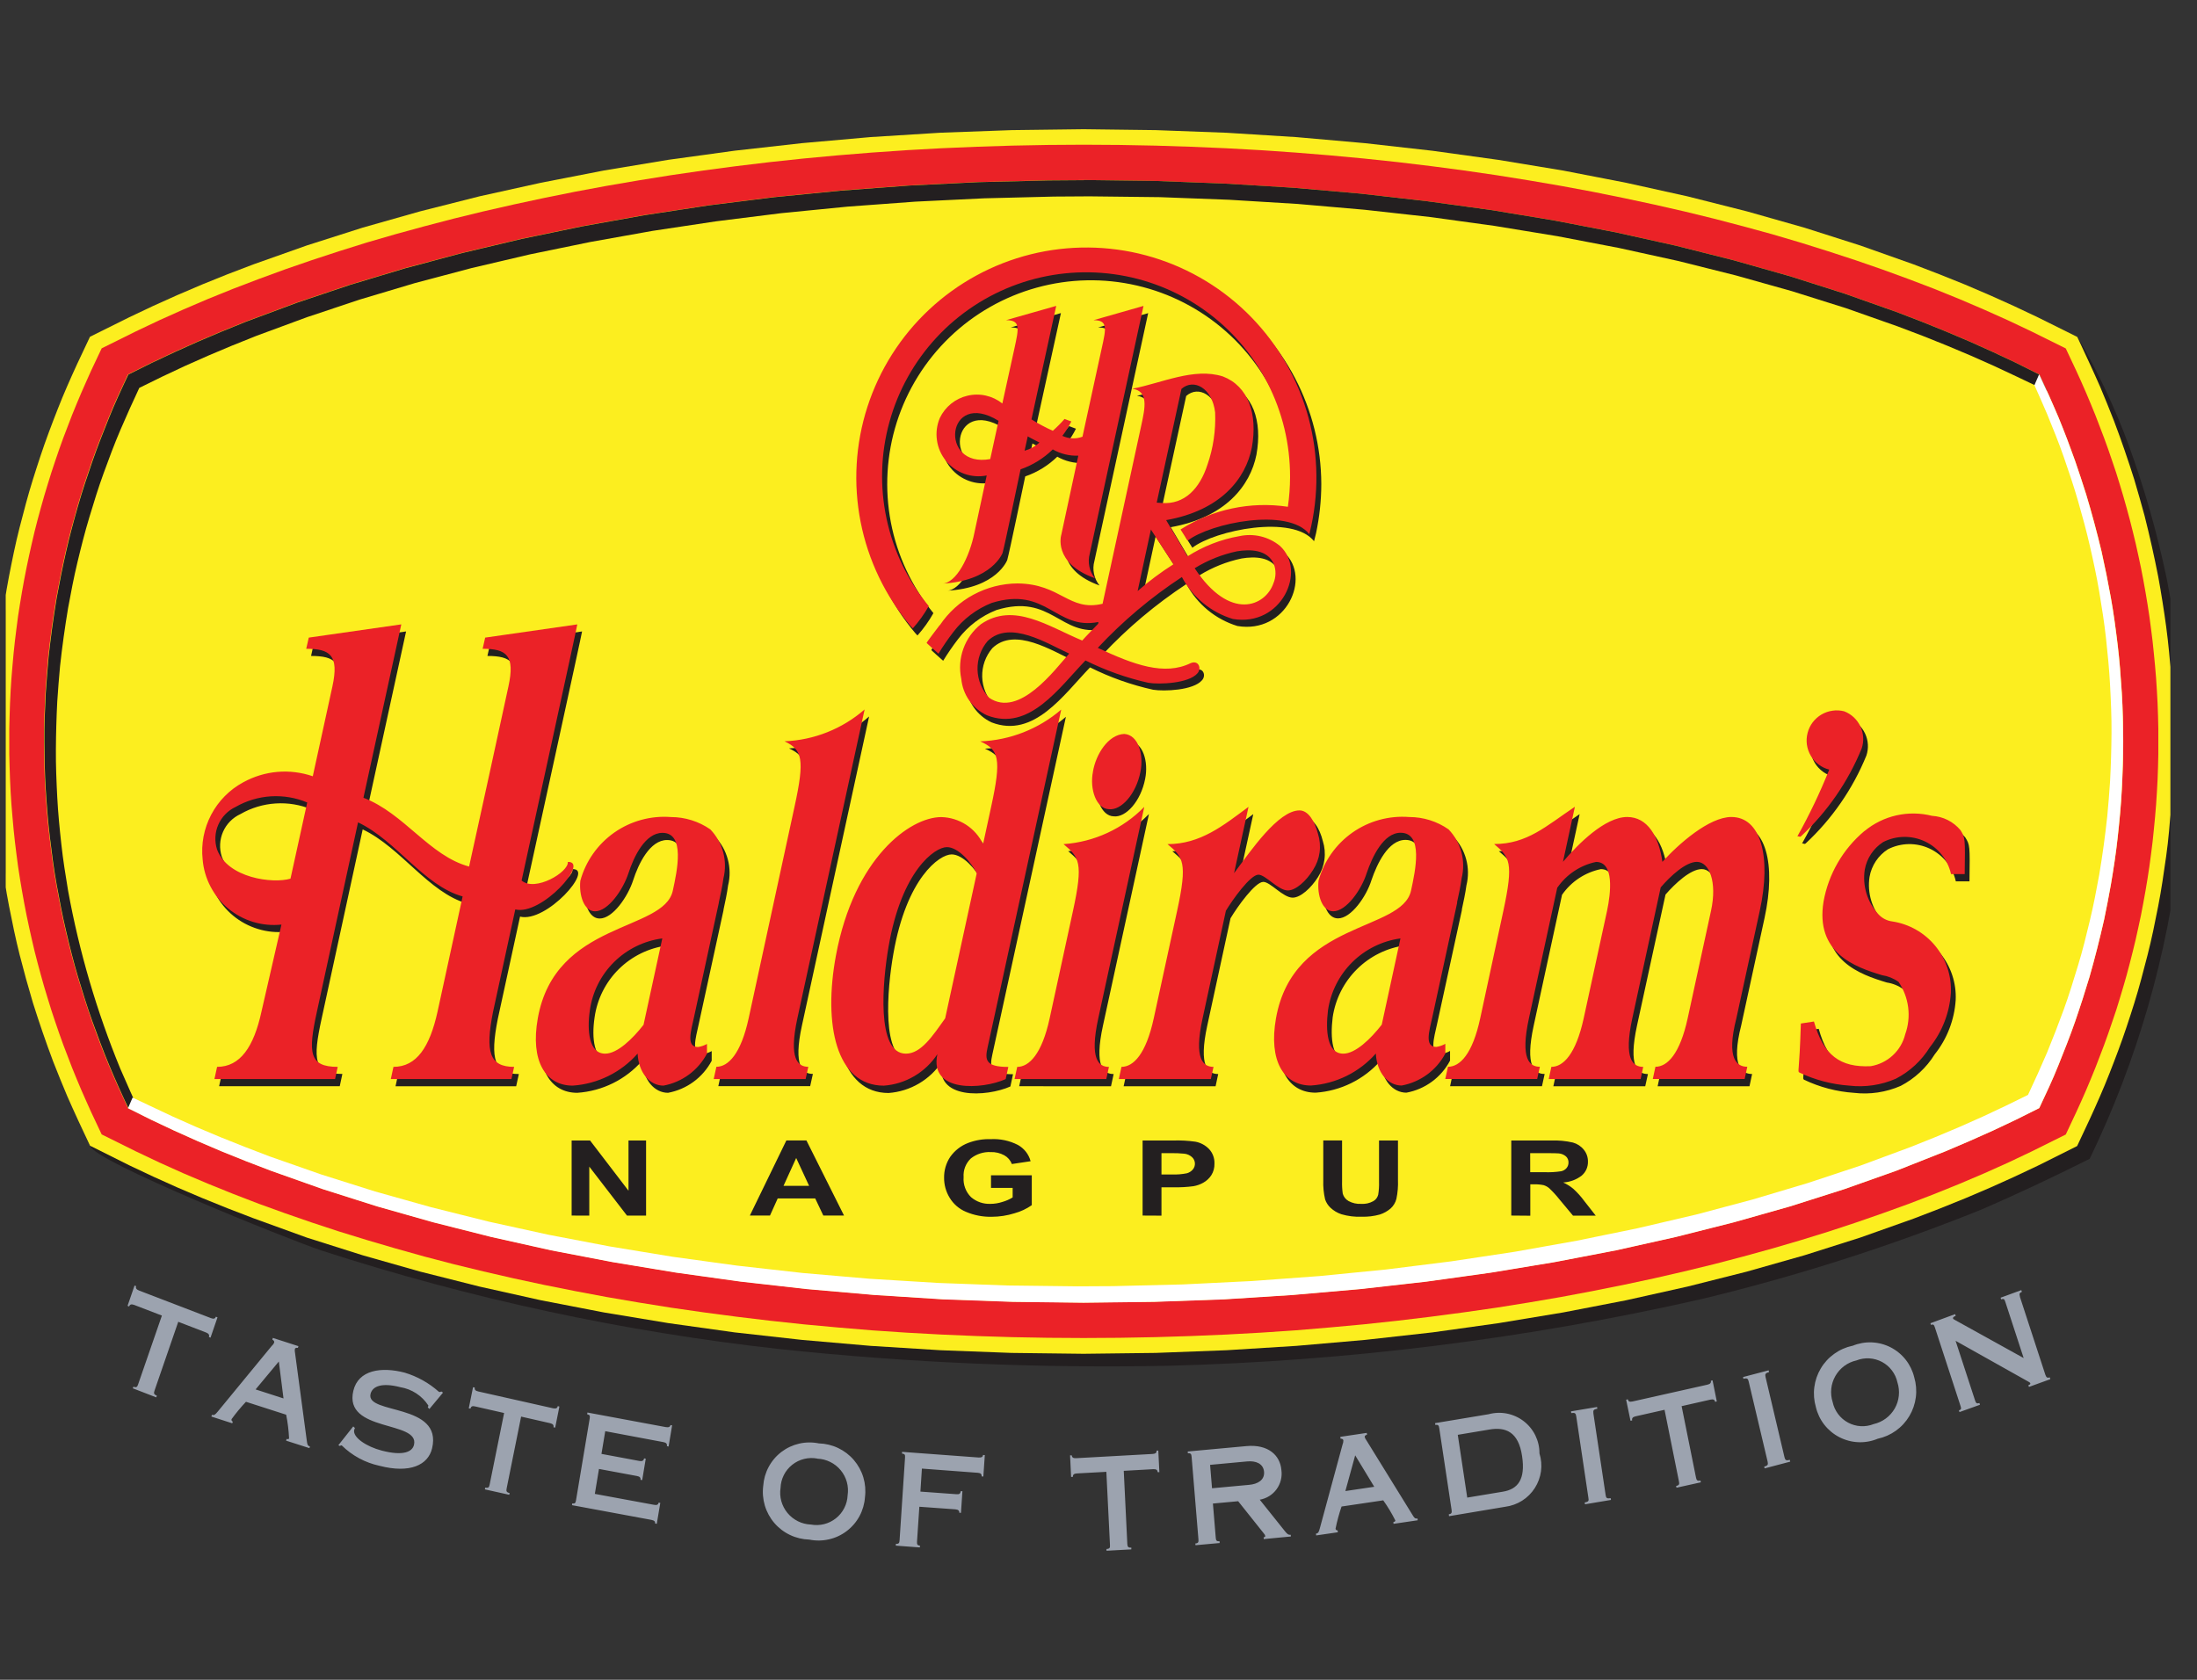 <svg xmlns="http://www.w3.org/2000/svg" width="68" height="52" viewBox="0 0 68 52" fill="none"><rect x="0" y="0" width="68" height="52" fill="#333333" stroke="none"/><g clip-path="url(#clip0_57397_1073)"><path fill-rule="evenodd" clip-rule="evenodd" d="M62.521 40.139C62.492 40.056 62.508 40.016 62.58 39.991L62.562 39.937L61.921 40.172L61.939 40.224C62.025 40.192 62.04 40.22 62.068 40.303L62.635 42.04L60.509 40.862C60.475 40.843 60.453 40.831 60.45 40.819C60.439 40.784 60.461 40.761 60.532 40.733L60.513 40.681L59.75 40.962L59.765 41.014C59.844 40.983 59.861 41.014 59.888 41.094L60.679 43.517C60.706 43.6 60.71 43.632 60.631 43.661L60.648 43.713L61.282 43.486L61.266 43.432C61.187 43.46 61.158 43.438 61.131 43.353L60.528 41.506L62.739 42.747C62.804 42.784 62.83 42.792 62.842 42.826C62.849 42.848 62.817 42.868 62.78 42.88L62.798 42.934L63.46 42.694L63.443 42.638C63.372 42.664 63.337 42.645 63.308 42.562L62.517 40.139L62.521 40.139ZM57.458 42.114C57.585 42.063 57.722 42.042 57.859 42.05C57.996 42.058 58.129 42.096 58.25 42.16C58.371 42.225 58.476 42.315 58.558 42.424C58.641 42.534 58.699 42.66 58.728 42.794C58.771 42.927 58.785 43.067 58.771 43.206C58.757 43.345 58.714 43.48 58.645 43.601C58.575 43.722 58.482 43.828 58.369 43.911C58.257 43.994 58.129 44.053 57.993 44.084C57.865 44.134 57.728 44.157 57.591 44.149C57.454 44.141 57.32 44.103 57.199 44.038C57.078 43.973 56.973 43.883 56.891 43.773C56.809 43.663 56.751 43.536 56.723 43.402C56.68 43.269 56.666 43.129 56.68 42.99C56.694 42.852 56.738 42.717 56.807 42.596C56.876 42.475 56.969 42.37 57.081 42.286C57.193 42.203 57.322 42.144 57.458 42.114ZM57.335 41.66C57.132 41.703 56.94 41.788 56.772 41.909C56.603 42.03 56.461 42.184 56.355 42.363C56.249 42.541 56.181 42.739 56.155 42.945C56.129 43.151 56.146 43.36 56.204 43.559C56.251 43.758 56.34 43.945 56.467 44.106C56.593 44.267 56.752 44.398 56.934 44.491C57.116 44.584 57.316 44.637 57.52 44.645C57.725 44.653 57.928 44.617 58.117 44.538C58.32 44.495 58.512 44.41 58.681 44.289C58.85 44.168 58.992 44.013 59.098 43.834C59.204 43.656 59.272 43.457 59.298 43.251C59.324 43.045 59.307 42.836 59.248 42.636C59.2 42.438 59.11 42.252 58.984 42.092C58.858 41.932 58.699 41.801 58.517 41.708C58.335 41.615 58.135 41.563 57.931 41.555C57.728 41.547 57.524 41.584 57.336 41.662L57.335 41.66ZM54.646 42.628C54.626 42.542 54.637 42.505 54.754 42.476L54.742 42.42L53.95 42.628L53.961 42.683C54.079 42.651 54.102 42.679 54.123 42.763L54.711 45.249C54.729 45.334 54.721 45.37 54.605 45.4L54.617 45.456L55.409 45.247L55.397 45.192C55.279 45.224 55.254 45.198 55.233 45.114L54.646 42.628ZM52.044 43.53L52.94 43.327C53.028 43.307 53.075 43.33 53.084 43.395L53.137 43.384L53.006 42.731L52.953 42.742C52.966 42.806 52.934 42.845 52.844 42.865L50.53 43.384C50.441 43.404 50.395 43.384 50.384 43.317L50.331 43.33L50.466 43.981L50.518 43.971C50.503 43.903 50.535 43.864 50.624 43.844L51.52 43.642L51.965 45.856C51.983 45.944 51.976 45.979 51.878 46L51.89 46.054L52.643 45.887L52.632 45.832C52.535 45.853 52.51 45.825 52.493 45.739L52.047 43.523L52.044 43.53ZM49.318 43.751C49.306 43.663 49.318 43.629 49.439 43.61L49.431 43.555L48.624 43.69L48.633 43.744C48.752 43.724 48.771 43.753 48.786 43.839L49.164 46.373C49.181 46.458 49.167 46.491 49.049 46.511L49.057 46.567L49.862 46.432L49.853 46.378C49.733 46.398 49.709 46.37 49.697 46.283L49.317 43.752L49.318 43.751ZM45.123 44.416L46.098 44.253C46.594 44.169 46.999 44.313 47.111 45.079C47.219 45.8 46.979 46.101 46.514 46.177L45.413 46.36L45.12 44.416H45.123ZM44.929 46.743C44.94 46.831 44.929 46.862 44.842 46.878L44.85 46.935L46.588 46.644C46.774 46.62 46.952 46.556 47.111 46.456C47.269 46.356 47.403 46.222 47.504 46.065C47.605 45.907 47.671 45.729 47.696 45.544C47.721 45.358 47.704 45.17 47.648 44.991C47.65 44.799 47.606 44.609 47.522 44.436C47.437 44.263 47.314 44.112 47.162 43.995C47.009 43.877 46.832 43.797 46.643 43.759C46.455 43.722 46.26 43.729 46.074 43.779L44.417 44.055L44.426 44.111C44.516 44.096 44.534 44.126 44.547 44.211L44.929 46.743ZM41.408 47.431L41.4 47.373C41.392 47.374 41.384 47.374 41.377 47.372C41.37 47.37 41.363 47.367 41.357 47.362C41.351 47.357 41.346 47.351 41.343 47.344C41.339 47.337 41.337 47.33 41.337 47.322C41.384 47.09 41.446 46.861 41.523 46.636L42.813 46.445C42.954 46.642 43.079 46.851 43.188 47.068C43.188 47.087 43.175 47.11 43.126 47.118L43.132 47.172L43.88 47.062L43.873 47.006C43.794 47.018 43.776 46.992 43.707 46.877L42.288 44.58C42.264 44.551 42.248 44.517 42.239 44.481C42.236 44.454 42.254 44.429 42.311 44.413L42.303 44.357L41.485 44.479L41.491 44.536C41.542 44.536 41.575 44.55 41.579 44.593C41.579 44.636 41.571 44.678 41.554 44.717L40.852 47.305C40.817 47.44 40.797 47.462 40.731 47.477L40.737 47.531L41.408 47.433L41.408 47.431ZM41.641 46.157L41.945 45.052L42.535 46.025L41.641 46.157ZM37.457 45.346L38.602 45.24C38.872 45.215 39.102 45.308 39.124 45.56C39.146 45.812 38.934 45.941 38.663 45.965L37.514 46.071L37.454 45.346H37.457ZM37.544 46.544L38.323 46.472L39.102 47.45C39.145 47.501 39.157 47.518 39.16 47.551C39.16 47.567 39.156 47.585 39.111 47.588L39.115 47.644L39.954 47.564L39.95 47.512C39.87 47.518 39.835 47.479 39.776 47.407L38.991 46.425C39.2 46.389 39.386 46.273 39.511 46.102C39.636 45.931 39.69 45.718 39.661 45.508C39.622 45.042 39.244 44.707 38.586 44.765L36.761 44.933L36.766 44.987C36.857 44.979 36.874 45.012 36.882 45.098L37.093 47.65C37.1 47.739 37.088 47.773 36.996 47.781L37.003 47.834L37.75 47.766L37.746 47.71C37.655 47.72 37.636 47.689 37.629 47.6L37.541 46.54L37.544 46.544ZM34.785 45.531L35.697 45.48C35.787 45.476 35.826 45.505 35.833 45.573H35.884L35.851 44.906H35.799C35.799 44.973 35.766 45.003 35.673 45.009L33.308 45.14C33.218 45.146 33.177 45.116 33.173 45.052H33.12L33.152 45.719H33.205C33.205 45.652 33.239 45.616 33.33 45.612L34.243 45.562L34.355 47.823C34.362 47.912 34.347 47.945 34.248 47.951V48.005L35.016 47.963V47.909C34.916 47.914 34.898 47.881 34.892 47.796L34.782 45.533L34.785 45.531ZM27.915 44.996C28.006 45.003 28.018 45.036 28.012 45.123L27.843 47.679C27.837 47.766 27.82 47.797 27.73 47.791L27.726 47.847L28.469 47.903L28.475 47.846C28.391 47.841 28.379 47.807 28.383 47.72L28.455 46.643L29.568 46.723C29.659 46.731 29.695 46.764 29.691 46.828L29.743 46.833L29.788 46.162H29.736C29.728 46.235 29.691 46.265 29.601 46.255L28.488 46.174L28.534 45.462L30.263 45.592C30.352 45.598 30.388 45.632 30.383 45.703L30.436 45.708L30.481 45.044L30.427 45.04C30.422 45.096 30.382 45.125 30.292 45.119L27.92 44.944V45L27.915 44.996ZM25.298 45.155C25.437 45.16 25.573 45.195 25.698 45.257C25.822 45.318 25.932 45.405 26.02 45.512C26.109 45.619 26.174 45.744 26.211 45.878C26.248 46.011 26.256 46.151 26.235 46.289C26.229 46.427 26.194 46.562 26.131 46.684C26.069 46.807 25.98 46.916 25.872 47.001C25.764 47.087 25.639 47.149 25.505 47.182C25.371 47.215 25.232 47.219 25.096 47.194C24.957 47.189 24.821 47.154 24.697 47.092C24.573 47.03 24.462 46.943 24.374 46.836C24.285 46.729 24.221 46.604 24.183 46.471C24.146 46.337 24.138 46.197 24.159 46.059C24.164 45.921 24.199 45.785 24.261 45.662C24.323 45.538 24.412 45.43 24.52 45.344C24.628 45.258 24.753 45.196 24.888 45.163C25.022 45.13 25.162 45.126 25.298 45.152L25.298 45.155ZM25.345 44.682C25.144 44.641 24.936 44.643 24.736 44.689C24.536 44.735 24.348 44.823 24.185 44.947C24.022 45.072 23.887 45.23 23.791 45.411C23.694 45.592 23.637 45.791 23.623 45.996C23.597 46.201 23.614 46.409 23.673 46.607C23.732 46.805 23.832 46.988 23.966 47.145C24.101 47.302 24.267 47.429 24.453 47.517C24.64 47.606 24.843 47.654 25.05 47.66C25.251 47.701 25.458 47.698 25.658 47.652C25.858 47.607 26.046 47.519 26.209 47.394C26.372 47.27 26.507 47.112 26.604 46.931C26.701 46.75 26.758 46.551 26.772 46.346C26.798 46.141 26.781 45.933 26.722 45.735C26.663 45.537 26.562 45.354 26.428 45.197C26.294 45.04 26.128 44.914 25.941 44.825C25.755 44.736 25.551 44.688 25.345 44.682ZM17.704 46.594L20.164 47.05C20.253 47.067 20.286 47.106 20.276 47.161L20.328 47.172L20.437 46.524L20.385 46.515C20.374 46.578 20.331 46.602 20.241 46.583L18.411 46.245L18.539 45.473L19.712 45.691C19.803 45.707 19.834 45.744 19.824 45.81L19.877 45.817L19.987 45.156L19.935 45.146C19.924 45.214 19.881 45.242 19.791 45.226L18.616 45.007L18.733 44.304L20.532 44.642C20.622 44.658 20.652 44.697 20.643 44.768L20.694 44.778L20.803 44.124L20.751 44.114C20.743 44.169 20.699 44.194 20.609 44.178L18.181 43.726L18.174 43.781C18.257 43.797 18.266 43.83 18.251 43.916L17.829 46.44C17.815 46.526 17.796 46.555 17.712 46.539L17.704 46.594ZM16.131 43.853L17.025 44.056C17.113 44.077 17.144 44.114 17.131 44.183L17.184 44.193L17.314 43.541L17.263 43.528C17.25 43.595 17.206 43.612 17.117 43.595L14.801 43.074C14.713 43.055 14.682 43.015 14.695 42.953L14.641 42.943L14.509 43.596L14.562 43.606C14.576 43.538 14.62 43.515 14.707 43.538L15.603 43.741L15.155 45.958C15.138 46.042 15.117 46.071 15.02 46.049L15.007 46.105L15.762 46.273L15.773 46.218C15.676 46.198 15.664 46.161 15.681 46.077L16.128 43.859L16.131 43.853ZM13.712 43.11L13.658 43.074C13.648 43.083 13.636 43.088 13.623 43.09C13.61 43.092 13.597 43.09 13.585 43.086C13.279 42.812 12.916 42.609 12.522 42.491C11.806 42.305 11.09 42.403 10.936 43.055C10.631 44.346 12.994 43.967 12.814 44.726C12.764 44.94 12.487 45.08 11.816 44.905C11.344 44.783 10.91 44.495 10.963 44.264C10.972 44.234 10.982 44.217 10.985 44.205L10.933 44.157L10.473 44.738L10.518 44.761C10.538 44.755 10.554 44.739 10.577 44.744C10.898 45.061 11.304 45.28 11.745 45.375C12.691 45.621 13.253 45.349 13.374 44.834C13.706 43.43 11.319 43.793 11.468 43.153C11.525 42.913 11.815 42.793 12.391 42.942C12.568 42.971 12.736 43.037 12.886 43.135C13.036 43.233 13.163 43.362 13.26 43.512C13.256 43.531 13.25 43.549 13.241 43.567L13.291 43.616L13.713 43.109L13.712 43.11ZM7.189 44.06L6.543 43.851L6.559 43.798C6.626 43.815 6.653 43.803 6.74 43.697L8.411 41.664C8.443 41.637 8.468 41.603 8.485 41.566C8.497 41.522 8.474 41.494 8.43 41.472L8.444 41.416L9.237 41.672L9.22 41.725C9.164 41.715 9.134 41.733 9.127 41.759C9.121 41.795 9.122 41.831 9.13 41.867L9.494 44.585C9.512 44.72 9.517 44.753 9.592 44.776L9.578 44.829L8.855 44.597L8.871 44.544C8.918 44.559 8.942 44.544 8.947 44.527C8.936 44.281 8.906 44.036 8.857 43.794L7.613 43.394C7.453 43.563 7.305 43.742 7.168 43.93C7.165 43.938 7.164 43.946 7.164 43.953C7.165 43.961 7.167 43.969 7.17 43.976C7.174 43.983 7.178 43.99 7.184 43.995C7.19 44 7.197 44.004 7.205 44.007L7.189 44.06ZM7.911 43.011L8.63 42.147L8.775 43.29L7.911 43.011ZM5.516 40.917L6.375 41.248C6.461 41.281 6.488 41.325 6.465 41.389L6.516 41.408L6.732 40.78L6.68 40.76C6.662 40.821 6.613 40.837 6.529 40.804L4.304 39.95C4.218 39.916 4.193 39.874 4.214 39.814L4.164 39.797L3.948 40.423L3.996 40.444C4.02 40.379 4.064 40.364 4.152 40.395L5.011 40.725L4.275 42.854C4.248 42.937 4.222 42.962 4.129 42.926L4.111 42.977L4.836 43.257L4.855 43.205C4.762 43.168 4.753 43.131 4.783 43.047L5.517 40.918L5.516 40.917Z" fill="#9CA3AF"></path><path fill-rule="evenodd" clip-rule="evenodd" d="M64.299 10.426C64.932 11.501 65.467 12.632 65.895 13.804C66.382 15.146 66.773 16.521 67.064 17.918C67.597 20.64 67.733 23.424 67.47 26.185C67.096 29.55 66.152 32.826 64.678 35.873C63.558 36.433 62.444 36.962 61.294 37.457C58.494 38.583 55.616 39.503 52.682 40.21C47.257 41.444 41.722 42.136 36.16 42.279C32.14 42.359 28.118 42.186 24.119 41.761C19.307 41.227 14.562 40.205 9.956 38.713C8.898 38.36 2.901 35.943 2.794 35.477H2.788C2.546 34.966 2.382 34.457 2.153 33.942C2.005 33.589 1.86 33.233 1.722 32.875C1.496 32.274 1.287 31.668 1.093 31.058C0.945 30.561 0.81 30.067 0.683 29.571C0.555 29.075 0.451 28.561 0.353 28.054C0.255 27.546 0.179 27.027 0.109 26.511C0.039 25.994 -0.009 25.468 -0.049 24.944C-0.09 24.42 -0.107 23.887 -0.117 23.357C-0.127 22.826 -0.113 22.294 -0.094 21.761C-0.076 21.228 -0.027 20.712 0.02 20.185C0.066 19.658 0.143 19.147 0.222 18.631C0.302 18.115 0.403 17.607 0.51 17.101C0.616 16.594 0.746 16.095 0.88 15.595C1.015 15.096 1.172 14.612 1.333 14.122C1.495 13.632 1.678 13.156 1.863 12.679C2.048 12.202 2.257 11.733 2.471 11.268L2.863 10.434L4.007 9.903L4.738 9.557L5.492 9.219L6.26 8.892L7.047 8.573L7.85 8.264L9.507 7.679L11.231 7.131L13.012 6.624L14.854 6.158L16.75 5.737L18.699 5.36L20.697 5.029L22.742 4.746L24.828 4.502L26.955 4.315L29.117 4.18L31.314 4.101L33.544 4.074L35.773 4.101L37.971 4.182L40.133 4.317L42.26 4.505L44.346 4.74L46.391 5.022L48.389 5.353L50.337 5.73L52.234 6.152L54.075 6.617L55.858 7.124L57.581 7.672L59.238 8.258L60.041 8.566L60.827 8.885L61.596 9.212L62.348 9.55L63.081 9.896L64.297 10.427L64.299 10.426Z" fill="#231F20"></path><path fill-rule="evenodd" clip-rule="evenodd" d="M33.541 4L35.77 4.028L37.967 4.11L40.129 4.245L42.256 4.433L44.344 4.668L46.389 4.951L48.387 5.281L50.335 5.659L52.232 6.079L54.072 6.544L55.855 7.05L57.577 7.599L59.234 8.186L60.038 8.495L60.826 8.812L61.594 9.141L62.345 9.479L63.079 9.826L64.295 10.43C64.533 10.941 64.773 11.449 64.999 11.966C65.149 12.319 65.292 12.676 65.432 13.033C65.66 13.634 65.866 14.238 66.06 14.85C66.17 15.222 66.276 15.594 66.377 15.965C66.536 16.595 66.677 17.222 66.801 17.857C66.894 18.37 66.976 18.882 67.046 19.4C67.116 19.918 67.162 20.442 67.203 20.967C67.245 21.492 67.26 22.023 67.271 22.554C67.282 23.085 67.267 23.616 67.248 24.148C67.229 24.68 67.18 25.201 67.135 25.727C67.089 26.253 67.01 26.763 66.932 27.281C66.854 27.799 66.751 28.304 66.645 28.811C66.539 29.319 66.406 29.815 66.272 30.317C66.139 30.818 65.983 31.301 65.82 31.791C65.657 32.281 65.477 32.755 65.289 33.233C65.102 33.711 64.894 34.179 64.681 34.644L64.29 35.477L63.074 36.085L62.34 36.431L61.589 36.769L60.821 37.097L60.035 37.414L59.23 37.724L57.573 38.312L55.851 38.858L54.068 39.364L52.228 39.828L50.331 40.251L48.383 40.628L46.385 40.959L44.341 41.245L42.252 41.478L40.124 41.663L37.962 41.798L35.766 41.881L33.536 41.908L31.307 41.881L29.11 41.798L26.948 41.663L24.821 41.478L22.733 41.245L20.689 40.959L18.691 40.628L16.742 40.251L14.845 39.828L13.005 39.364L11.223 38.858L9.499 38.312L7.846 37.713L7.043 37.404L6.257 37.086L5.487 36.758L4.735 36.42L4.002 36.074L2.786 35.466C2.545 34.955 2.307 34.447 2.081 33.931C1.931 33.578 1.788 33.222 1.647 32.864C1.421 32.263 1.213 31.657 1.02 31.046C0.872 30.55 0.735 30.056 0.609 29.56C0.483 29.063 0.379 28.552 0.279 28.045C0.179 27.538 0.105 27.019 0.035 26.501C-0.034 25.984 -0.082 25.459 -0.126 24.935C-0.171 24.412 -0.181 23.878 -0.194 23.348C-0.207 22.819 -0.19 22.285 -0.17 21.752C-0.151 21.22 -0.105 20.703 -0.059 20.176C-0.013 19.65 0.066 19.139 0.144 18.622C0.222 18.106 0.324 17.598 0.43 17.091C0.535 16.585 0.668 16.085 0.802 15.587C0.936 15.088 1.092 14.602 1.254 14.113C1.416 13.624 1.597 13.147 1.784 12.67C1.97 12.193 2.178 11.724 2.392 11.259L2.785 10.425L4.001 9.821L4.738 9.472L5.488 9.135L6.258 8.806L7.044 8.489L7.846 8.183L9.503 7.596L11.224 7.047L13.006 6.542L14.847 6.076L16.744 5.657L18.692 5.278L20.693 4.946L22.738 4.665L24.825 4.431L26.951 4.243L29.113 4.108L31.314 4.028L33.541 4Z" fill="#FCEE1F"></path><path fill-rule="evenodd" clip-rule="evenodd" d="M33.541 4.48L34.655 4.487L35.758 4.508L36.856 4.543L37.944 4.589L39.025 4.649L40.098 4.723L41.16 4.809L42.213 4.907L43.258 5.018L44.29 5.142L45.31 5.277L46.323 5.424L47.322 5.584L48.309 5.753L49.284 5.934L50.244 6.128L51.193 6.331L52.129 6.544L53.05 6.769L53.956 7.006L54.848 7.25L55.726 7.509L56.587 7.779L57.431 8.055L58.261 8.342L59.072 8.638L59.868 8.942L60.647 9.258L61.407 9.583L62.15 9.916L62.873 10.258L63.938 10.786L64.258 11.466L64.414 11.809L64.566 12.156L64.712 12.503L64.855 12.853L64.99 13.205L65.125 13.559L65.253 13.913L65.376 14.273L65.497 14.631L65.609 14.993L65.718 15.356L65.821 15.721L65.92 16.087L66.013 16.455L66.103 16.826L66.185 17.198L66.265 17.573L66.337 17.945L66.405 18.324L66.468 18.701L66.526 19.079L66.577 19.462L66.625 19.845L66.665 20.228L66.702 20.614L66.734 20.999L66.759 21.388L66.78 21.777L66.794 22.167L66.803 22.559V23.346L66.794 23.738L66.78 24.129L66.759 24.518L66.734 24.906L66.702 25.291L66.665 25.677L66.625 26.062L66.577 26.445L66.526 26.823L66.468 27.205L66.405 27.582L66.337 27.959L66.265 28.335L66.185 28.708L66.103 29.079L66.013 29.451L65.92 29.818L65.822 30.186L65.718 30.55L65.609 30.914L65.497 31.276L65.376 31.633L65.253 31.992L65.125 32.348L64.99 32.702L64.855 33.053L64.712 33.404L64.566 33.751L64.414 34.097L64.258 34.439L63.938 35.12L62.875 35.648L62.15 35.992L61.407 36.325L60.647 36.648L59.868 36.963L59.072 37.269L58.261 37.562L57.431 37.85L56.587 38.128L55.726 38.394L54.848 38.651L53.956 38.897L53.05 39.134L52.129 39.358L51.193 39.573L50.244 39.776L49.284 39.968L48.309 40.151L47.322 40.32L46.323 40.48L45.31 40.625L44.29 40.76L43.258 40.884L42.213 40.996L41.16 41.093L40.098 41.182L39.025 41.254L37.944 41.313L36.856 41.359L35.758 41.393L34.655 41.413L33.541 41.42L32.43 41.413L31.326 41.393L30.23 41.359L29.14 41.313L28.059 41.254L26.987 41.182L25.925 41.093L24.871 40.996L23.829 40.884L22.796 40.76L21.774 40.625L20.764 40.48L19.764 40.32L18.778 40.151L17.804 39.968L16.842 39.776L15.896 39.573L14.961 39.358L14.039 39.134L13.133 38.897L12.241 38.647L11.362 38.389L10.5 38.124L9.655 37.846L8.826 37.559L8.015 37.266L7.218 36.959L6.439 36.644L5.679 36.322L4.936 35.988L4.212 35.645L3.147 35.117L2.826 34.436L2.672 34.093L2.519 33.747L2.373 33.4L2.23 33.05L2.095 32.698L1.96 32.346L1.832 31.989L1.709 31.631L1.59 31.273L1.478 30.911L1.368 30.548L1.265 30.183L1.165 29.814L1.071 29.448L0.984 29.076L0.901 28.705L0.822 28.332L0.749 27.956L0.681 27.579L0.618 27.202L0.559 26.82L0.509 26.441L0.462 26.058L0.421 25.674L0.386 25.287L0.354 24.902L0.329 24.514L0.31 24.125L0.297 23.735L0.287 23.343V22.556L0.297 22.164L0.31 21.773L0.329 21.384L0.354 20.996L0.386 20.611L0.421 20.224L0.462 19.839L0.509 19.458L0.559 19.076L0.618 18.697L0.681 18.32L0.749 17.942L0.822 17.569L0.901 17.194L0.984 16.823L1.071 16.452L1.165 16.084L1.265 15.717L1.368 15.352L1.478 14.988L1.59 14.627L1.709 14.269L1.832 13.909L1.96 13.553L2.095 13.201L2.23 12.849L2.373 12.499L2.519 12.153L2.672 11.806L2.826 11.462L3.147 10.783L4.212 10.255L4.936 9.912L5.679 9.579L6.439 9.254L7.218 8.939L8.015 8.635L8.826 8.338L9.655 8.052L10.5 7.775L11.362 7.505L12.241 7.25L13.132 7.006L14.039 6.769L14.96 6.544L15.896 6.331L16.842 6.128L17.804 5.934L18.779 5.753L19.765 5.584L20.765 5.424L21.775 5.277L22.797 5.142L23.829 5.018L24.871 4.907L25.925 4.809L26.987 4.723L28.06 4.649L29.14 4.589L30.23 4.543L31.327 4.508L32.431 4.487L33.541 4.48Z" fill="#EB2227"></path><path fill-rule="evenodd" clip-rule="evenodd" d="M33.541 5.572L35.734 5.6L37.892 5.682L40.019 5.811L42.107 5.993L44.155 6.226L46.159 6.502L48.118 6.827L50.026 7.195L51.878 7.607L53.675 8.061L55.412 8.554L57.088 9.087L58.696 9.656L59.473 9.954L60.234 10.262L60.977 10.578L61.701 10.903L62.406 11.235L63.121 11.592C63.327 12.03 63.525 12.472 63.714 12.917C63.895 13.367 64.068 13.815 64.231 14.273C64.349 14.618 64.463 14.961 64.573 15.308C64.747 15.891 64.905 16.475 65.046 17.064C65.153 17.542 65.249 18.02 65.335 18.501C65.422 18.982 65.487 19.472 65.547 19.962C65.606 20.451 65.642 20.947 65.674 21.443C65.706 21.94 65.714 22.443 65.717 22.945C65.719 23.447 65.7 23.944 65.674 24.445C65.649 24.947 65.601 25.432 65.547 25.926C65.493 26.42 65.418 26.9 65.335 27.385C65.272 27.745 65.202 28.106 65.126 28.466C64.99 29.062 64.844 29.648 64.676 30.234C64.536 30.7 64.389 31.158 64.23 31.619C64.071 32.079 63.892 32.525 63.712 32.974C63.533 33.422 63.326 33.861 63.12 34.299L62.405 34.655L61.7 34.989L60.976 35.312L60.233 35.63L58.694 36.238L57.087 36.808L55.411 37.34L53.672 37.832L51.876 38.286L50.024 38.7L48.116 39.066L46.157 39.39L44.153 39.669L42.105 39.9L40.017 40.083L37.89 40.218L35.732 40.295L33.539 40.322L31.35 40.295L29.192 40.218L27.066 40.083L24.977 39.9L22.93 39.669L20.926 39.39L18.966 39.066L17.058 38.7L15.204 38.286L13.408 37.832L11.669 37.34L9.995 36.808L8.388 36.238L7.607 35.938L6.848 35.632L6.105 35.315L5.381 34.991L4.677 34.658L3.961 34.302C3.754 33.864 3.556 33.424 3.369 32.975C3.181 32.526 3.013 32.077 2.85 31.62C2.688 31.164 2.544 30.702 2.404 30.236C2.264 29.771 2.147 29.3 2.035 28.826C1.923 28.351 1.832 27.872 1.744 27.389C1.655 26.905 1.594 26.42 1.534 25.929C1.474 25.439 1.437 24.942 1.405 24.448C1.373 23.953 1.367 23.449 1.362 22.948C1.357 22.446 1.38 21.946 1.405 21.446C1.43 21.075 1.46 20.703 1.492 20.333C1.56 19.719 1.642 19.114 1.744 18.503C1.831 18.023 1.927 17.546 2.035 17.067C2.143 16.589 2.271 16.125 2.404 15.657C2.537 15.19 2.691 14.732 2.85 14.273C3.01 13.813 3.188 13.366 3.369 12.917C3.549 12.468 3.754 12.03 3.961 11.592L4.677 11.235L5.38 10.903L6.104 10.578L6.847 10.262L7.607 9.954L9.183 9.367L10.825 8.815L12.53 8.302L14.299 7.829L16.123 7.396L18.006 7.005L19.938 6.658L21.919 6.357L23.946 6.102L26.014 5.899L28.124 5.741L30.264 5.636L32.439 5.582L33.537 5.574L33.541 5.572Z" fill="#FCEE1F"></path><path fill-rule="evenodd" clip-rule="evenodd" d="M33.541 5.572L35.733 5.6L37.891 5.682L39.175 5.759L40.015 5.811L42.103 5.993L44.151 6.226L46.155 6.502L48.115 6.827L50.022 7.195L51.874 7.607L53.672 8.061L55.409 8.554L57.084 9.087L58.692 9.656L59.469 9.954L60.23 10.262L60.974 10.578L61.697 10.903L62.403 11.235L63.117 11.592C63.204 11.775 63.289 11.959 63.372 12.143C63.366 12.128 63.357 12.117 63.353 12.103L62.421 11.658L61.719 11.329L61.001 11.01L60.262 10.699L59.507 10.396L58.731 10.102L57.133 9.539L55.467 9.015L53.738 8.529L51.952 8.081L50.108 7.676L48.212 7.313L46.266 6.994L44.272 6.719L42.234 6.493L40.159 6.313L38.045 6.184L35.898 6.103L33.719 6.078L32.626 6.085L30.464 6.139L28.333 6.242L26.239 6.396L24.181 6.599L22.166 6.851L20.197 7.147L18.276 7.49L16.405 7.874L14.589 8.3L12.833 8.766L11.136 9.273L9.503 9.818L7.937 10.396L7.181 10.699L6.443 11.01L5.724 11.329L5.023 11.658L4.311 12.008C4.109 12.441 3.912 12.874 3.723 13.317C3.534 13.759 3.37 14.202 3.207 14.65C3.043 15.098 2.903 15.556 2.765 16.014C2.627 16.472 2.509 16.938 2.397 17.406C2.285 17.873 2.195 18.346 2.108 18.82C2.008 19.421 1.924 20.018 1.859 20.622C1.825 20.988 1.796 21.354 1.772 21.719C1.747 22.213 1.733 22.706 1.73 23.2C1.726 23.694 1.747 24.183 1.772 24.679C1.798 25.174 1.845 25.651 1.899 26.138C1.952 26.624 2.029 27.099 2.108 27.576C2.452 29.463 2.994 31.308 3.723 33.082C3.911 33.518 4.154 34.064 4.358 34.493L3.973 34.302C3.765 33.864 3.567 33.424 3.38 32.975C3.193 32.526 3.025 32.077 2.862 31.624C2.699 31.171 2.555 30.705 2.415 30.24C2.276 29.774 2.159 29.304 2.047 28.828C1.934 28.353 1.844 27.875 1.755 27.391C1.667 26.907 1.606 26.422 1.546 25.932C1.486 25.441 1.449 24.945 1.417 24.45C1.385 23.956 1.378 23.452 1.374 22.95C1.369 22.449 1.392 21.949 1.417 21.448C1.442 21.078 1.472 20.705 1.504 20.336C1.572 19.722 1.654 19.116 1.755 18.506C1.843 18.025 1.938 17.548 2.047 17.07C2.155 16.591 2.282 16.127 2.415 15.66C2.549 15.192 2.703 14.735 2.862 14.275C3.021 13.816 3.2 13.369 3.38 12.92C3.561 12.47 3.765 12.033 3.973 11.595L4.688 11.238L5.392 10.906L6.116 10.581L6.859 10.265L7.618 9.957L9.195 9.37L10.837 8.818L12.542 8.305L14.311 7.832L16.135 7.399L18.017 7.008L19.95 6.661L21.931 6.359L23.958 6.105L26.025 5.902L28.135 5.744L30.276 5.639L32.45 5.585L33.548 5.577L33.541 5.572Z" fill="#231F20"></path><path fill-rule="evenodd" clip-rule="evenodd" d="M63.118 11.594C63.325 12.032 63.524 12.473 63.712 12.919C63.899 13.366 64.066 13.819 64.229 14.276C64.348 14.62 64.461 14.965 64.57 15.311C64.745 15.894 64.902 16.478 65.043 17.068C65.15 17.544 65.246 18.022 65.333 18.504C65.42 18.986 65.484 19.475 65.543 19.965C65.603 20.454 65.638 20.949 65.671 21.446C65.703 21.944 65.712 22.445 65.713 22.948C65.715 23.451 65.697 23.947 65.671 24.449C65.645 24.951 65.597 25.436 65.543 25.93C65.49 26.424 65.415 26.904 65.333 27.39C65.269 27.75 65.198 28.111 65.124 28.471C64.988 29.067 64.841 29.653 64.673 30.239C64.534 30.703 64.387 31.163 64.227 31.623C64.067 32.083 63.889 32.529 63.709 32.978C63.53 33.428 63.323 33.865 63.116 34.304L62.401 34.661L61.697 34.994L60.973 35.317L60.229 35.635L58.691 36.243L57.082 36.813L55.409 37.345L53.669 37.838L51.873 38.292L50.02 38.706L48.114 39.072L46.154 39.396L44.151 39.675L42.103 39.906L40.014 40.088L37.888 40.224L35.729 40.301L33.537 40.328L31.348 40.301L29.191 40.224L27.064 40.088L24.975 39.906L22.928 39.675L20.924 39.396L18.965 39.072L17.056 38.706L15.203 38.292L13.407 37.838L11.669 37.345L9.993 36.813L8.386 36.243L7.607 35.944L6.847 35.638L6.104 35.32L5.382 34.996L4.676 34.663L3.961 34.307L4.104 33.977L4.659 34.24L5.358 34.569L6.079 34.889L6.817 35.2L7.574 35.502L8.348 35.799L9.948 36.359L11.611 36.884L13.341 37.37L15.127 37.817L16.972 38.222L18.868 38.584L20.814 38.904L22.809 39.178L24.845 39.407L26.92 39.586L29.035 39.715L31.182 39.794L33.361 39.82L34.453 39.814L36.615 39.761L38.748 39.656L40.842 39.502L42.899 39.299L44.914 39.047L46.883 38.75L48.807 38.407L50.676 38.024L52.492 37.599L54.249 37.131L55.945 36.625L57.579 36.084L59.144 35.504L59.9 35.201L60.639 34.89L61.358 34.571L62.058 34.242L62.769 33.894C62.974 33.462 63.17 33.025 63.359 32.584C63.541 32.143 63.712 31.701 63.876 31.251C64.04 30.801 64.178 30.345 64.318 29.886C64.459 29.427 64.572 28.963 64.684 28.496C64.797 28.028 64.887 27.554 64.974 27.077C65.075 26.477 65.157 25.88 65.222 25.274C65.258 24.909 65.285 24.544 65.31 24.178C65.336 23.685 65.35 23.193 65.354 22.698C65.358 22.202 65.336 21.714 65.31 21.22C65.284 20.726 65.237 20.246 65.184 19.76C65.13 19.273 65.055 18.8 64.975 18.322C64.895 17.843 64.793 17.376 64.685 16.903C64.578 16.43 64.451 15.976 64.319 15.512C64.186 15.049 64.033 14.601 63.877 14.149C63.721 13.697 63.539 13.255 63.359 12.813C63.243 12.542 63.105 12.227 62.968 11.923L63.111 11.594L63.118 11.594Z" fill="white"></path><path fill-rule="evenodd" clip-rule="evenodd" d="M47.362 36.286H47.795C47.971 36.294 48.148 36.284 48.322 36.257C48.386 36.243 48.444 36.209 48.486 36.16C48.527 36.111 48.549 36.049 48.547 35.985C48.548 35.95 48.542 35.915 48.528 35.883C48.515 35.85 48.494 35.821 48.468 35.797C48.406 35.744 48.328 35.712 48.247 35.705C48.199 35.699 48.057 35.697 47.818 35.697H47.361L47.362 36.286ZM46.776 37.629V35.306H48.01C48.236 35.297 48.464 35.318 48.685 35.369C48.818 35.406 48.937 35.484 49.023 35.593C49.107 35.696 49.151 35.826 49.149 35.959C49.151 36.041 49.135 36.122 49.102 36.197C49.069 36.271 49.019 36.338 48.957 36.391C48.792 36.519 48.591 36.593 48.383 36.605C48.496 36.656 48.602 36.722 48.697 36.802C48.822 36.916 48.935 37.042 49.035 37.178L49.391 37.632H48.687L48.264 37.125C48.169 37.005 48.066 36.892 47.955 36.787C47.904 36.742 47.844 36.708 47.778 36.688C47.681 36.668 47.582 36.659 47.483 36.662H47.365V37.634L46.776 37.629ZM40.953 35.304H41.539V36.563C41.535 36.693 41.542 36.823 41.56 36.952C41.588 37.049 41.652 37.13 41.74 37.18C41.859 37.244 41.993 37.275 42.128 37.267C42.259 37.276 42.389 37.248 42.504 37.184C42.542 37.163 42.575 37.135 42.601 37.101C42.627 37.066 42.646 37.027 42.657 36.985C42.678 36.855 42.687 36.722 42.683 36.59V35.306H43.269V36.522C43.277 36.721 43.261 36.92 43.22 37.114C43.191 37.227 43.13 37.328 43.045 37.407C42.946 37.492 42.832 37.557 42.707 37.597C42.525 37.648 42.336 37.67 42.147 37.665C41.934 37.674 41.721 37.648 41.517 37.588C41.391 37.546 41.276 37.477 41.179 37.386C41.104 37.315 41.047 37.227 41.014 37.129C40.969 36.936 40.95 36.737 40.957 36.539V35.306L40.953 35.304ZM35.949 35.697V36.357H36.272C36.428 36.363 36.583 36.351 36.736 36.32C36.806 36.301 36.869 36.261 36.917 36.206C36.965 36.151 36.989 36.079 36.984 36.006C36.979 35.933 36.946 35.865 36.891 35.817C36.825 35.759 36.743 35.723 36.657 35.714C36.516 35.7 36.375 35.694 36.234 35.697H35.949ZM35.365 37.629V35.306H36.305C36.538 35.298 36.771 35.31 37.002 35.343C37.162 35.373 37.308 35.452 37.421 35.569C37.477 35.629 37.522 35.7 37.55 35.778C37.579 35.855 37.592 35.938 37.589 36.02C37.593 36.147 37.56 36.273 37.492 36.38C37.43 36.476 37.345 36.555 37.245 36.611C37.151 36.665 37.048 36.701 36.941 36.72C36.739 36.747 36.536 36.758 36.333 36.754H35.949V37.632L35.365 37.629ZM30.673 36.772V36.382H31.935V37.307C31.773 37.421 31.592 37.506 31.401 37.558C31.172 37.63 30.933 37.666 30.693 37.667C30.42 37.672 30.15 37.621 29.899 37.514C29.687 37.426 29.509 37.272 29.391 37.075C29.278 36.889 29.219 36.676 29.221 36.458C29.217 36.229 29.283 36.004 29.41 35.813C29.549 35.616 29.743 35.465 29.968 35.38C30.189 35.296 30.426 35.256 30.663 35.264C30.955 35.248 31.246 35.31 31.506 35.443C31.602 35.497 31.686 35.569 31.754 35.655C31.821 35.742 31.871 35.841 31.899 35.947L31.317 36.034C31.275 35.919 31.192 35.823 31.085 35.764C30.956 35.693 30.81 35.659 30.663 35.664C30.441 35.653 30.224 35.723 30.05 35.86C29.972 35.934 29.911 36.025 29.872 36.125C29.833 36.225 29.817 36.333 29.825 36.441C29.816 36.554 29.832 36.669 29.872 36.775C29.911 36.882 29.974 36.979 30.055 37.059C30.221 37.202 30.436 37.276 30.655 37.267C30.781 37.267 30.906 37.246 31.026 37.207C31.138 37.175 31.244 37.129 31.343 37.068V36.772H30.673ZM25.043 36.709L24.643 35.847L24.251 36.709H25.043ZM26.124 37.629H25.483L25.232 37.099H24.071L23.832 37.629H23.209L24.339 35.304H24.96L26.124 37.629ZM17.693 37.629V35.306H18.264L19.453 36.86V35.306H19.997V37.631H19.407L18.239 36.114V37.631L17.693 37.629Z" fill="#231F20"></path><path fill-rule="evenodd" clip-rule="evenodd" d="M32.729 14.133C32.446 14.409 32.106 14.62 31.732 14.748C31.653 15.112 31.254 17.051 31.175 17.337C31.175 17.337 30.851 18.21 29.293 18.287C29.749 18.287 30.157 17.447 30.301 16.721L30.684 14.939C30.452 14.985 30.213 14.967 29.991 14.887C29.769 14.807 29.573 14.669 29.424 14.486C29.275 14.303 29.179 14.084 29.145 13.85C29.111 13.617 29.142 13.379 29.233 13.162C29.315 12.989 29.435 12.837 29.584 12.717C29.733 12.598 29.907 12.513 30.093 12.47C30.279 12.426 30.472 12.426 30.659 12.468C30.845 12.509 31.02 12.593 31.169 12.712L31.542 11.014C31.682 10.368 31.735 10.136 31.284 10.136L32.837 9.692L32.067 13.205C32.28 13.338 32.501 13.456 32.73 13.557C32.859 13.444 32.98 13.322 33.092 13.191C33.115 13.203 33.253 13.251 33.302 13.271C33.225 13.428 33.132 13.576 33.025 13.714C33.122 13.76 33.227 13.786 33.334 13.791C33.441 13.796 33.548 13.779 33.648 13.743L34.24 11.016C34.385 10.375 34.438 10.137 33.988 10.137L35.537 9.694L33.873 17.368C33.837 17.497 33.833 17.634 33.861 17.765C33.888 17.897 33.947 18.02 34.032 18.124C32.711 17.651 32.993 16.777 32.993 16.777L33.52 14.335C33.243 14.343 32.968 14.275 32.726 14.139L32.729 14.133ZM29.231 19.572C29.207 19.599 28.814 20.112 28.826 20.126C28.953 20.241 29.06 20.341 29.192 20.455C29.334 20.224 29.488 20 29.653 19.785C29.959 19.382 30.369 19.07 30.84 18.885C32.554 18.357 32.813 19.736 34.144 19.473C34.127 19.552 34.148 19.481 34.133 19.529C33.951 19.72 33.785 19.887 33.64 20.046C32.594 19.613 31.521 18.845 30.507 19.543C30.258 19.739 30.069 20.002 29.96 20.3C29.852 20.599 29.83 20.921 29.895 21.232C29.918 21.474 30.003 21.705 30.143 21.904C30.283 22.103 30.472 22.261 30.692 22.363C32.002 22.867 32.922 21.505 33.738 20.66C34.357 20.969 35.011 21.201 35.687 21.351C36.024 21.407 36.933 21.374 37.203 21.059C37.338 20.916 37.245 20.643 36.996 20.744C36.185 21.141 35.235 20.796 34.119 20.271C34.897 19.44 35.771 18.705 36.722 18.079C37.055 18.704 37.623 19.172 38.3 19.379C39.808 19.631 40.602 17.885 39.756 17.114C39.583 16.974 39.38 16.874 39.163 16.822C38.946 16.77 38.72 16.767 38.502 16.814C37.931 16.916 37.386 17.128 36.898 17.44L36.236 16.32C37.925 16.021 38.699 15.036 38.889 14.073C39.076 13.027 38.777 12.172 37.992 11.872C37.094 11.585 36.1 12.075 35.189 12.251C35.696 12.324 35.584 12.845 35.471 13.368C35.395 13.716 34.65 17.156 34.269 18.908C33.218 19.156 32.986 18.289 31.634 18.279C31.159 18.282 30.692 18.401 30.273 18.627C29.854 18.852 29.498 19.176 29.234 19.572H29.231ZM35.356 18.516L35.767 16.612L36.466 17.688C36.075 17.935 35.704 18.212 35.356 18.516ZM35.948 15.777L36.714 12.258C37.094 11.92 37.665 12.23 37.756 12.987C37.779 13.538 37.698 14.088 37.516 14.609C37.28 15.338 36.811 15.846 36.097 15.79L35.948 15.777ZM32.319 13.92C32.187 14.04 32.029 14.127 31.858 14.175L31.955 13.728C32.061 13.79 32.243 13.876 32.319 13.92ZM31.053 13.245L30.794 14.433C29.194 14.723 29.432 12.245 31.054 13.246L31.053 13.245ZM33.236 20.455C32.798 20.947 31.688 22.461 30.76 21.82C30.537 21.585 30.409 21.275 30.4 20.951C30.392 20.626 30.504 20.31 30.715 20.064C31.409 19.396 32.567 20.152 33.236 20.454V20.455ZM40 15.907C38.847 15.736 37.672 15.986 36.689 16.613L36.905 16.956C37.608 16.413 40.013 15.919 40.672 16.754C40.68 16.727 40.733 16.509 40.733 16.509C40.84 16.007 40.895 15.496 40.896 14.984C40.892 13.839 40.612 12.712 40.08 11.699C39.548 10.685 38.78 9.815 37.84 9.162C36.901 8.508 35.817 8.091 34.682 7.945C33.547 7.799 32.393 7.929 31.319 8.323C30.244 8.718 29.281 9.366 28.51 10.212C27.739 11.057 27.184 12.077 26.89 13.183C26.597 14.29 26.575 15.45 26.825 16.567C27.075 17.684 27.591 18.724 28.329 19.599L28.397 19.672C28.585 19.461 28.75 19.23 28.889 18.983C28.884 18.978 28.889 18.983 28.889 18.978C28.223 18.166 27.771 17.2 27.573 16.169C27.376 15.138 27.439 14.074 27.756 13.073C28.074 12.073 28.637 11.167 29.393 10.439C30.149 9.711 31.076 9.183 32.088 8.904C33.1 8.624 34.166 8.602 35.188 8.839C36.211 9.075 37.159 9.564 37.945 10.26C38.731 10.956 39.331 11.837 39.691 12.823C40.05 13.809 40.157 14.87 40.003 15.909L40 15.907ZM37.122 17.811C37.524 17.562 37.968 17.385 38.431 17.288C38.836 17.221 39.371 17.229 39.569 17.679C39.644 17.872 39.641 18.088 39.559 18.279C39.316 18.982 38.22 19.474 37.123 17.812L37.122 17.811Z" fill="#231F20"></path><path fill-rule="evenodd" clip-rule="evenodd" d="M45.244 28.164C45.298 27.914 45.354 27.658 45.388 27.408C45.453 27.142 45.451 26.864 45.38 26.6C45.309 26.336 45.172 26.093 44.983 25.896C44.626 25.647 44.202 25.514 43.767 25.514C43.142 25.465 42.521 25.635 42.008 25.994C41.496 26.354 41.124 26.88 40.958 27.484C40.913 27.928 41.069 28.43 41.413 28.43C41.818 28.43 42.291 27.754 42.449 27.245C42.621 26.743 42.967 26 43.5 26C44.209 26 43.955 27.172 43.819 27.79C43.542 29.07 40.176 28.716 39.64 31.744C39.408 33.056 39.876 33.825 40.721 33.825C41.496 33.773 42.218 33.416 42.731 32.833C42.76 33.427 43.106 33.825 43.53 33.825C43.816 33.773 44.086 33.656 44.32 33.484C44.554 33.312 44.746 33.09 44.881 32.833V32.533C44.796 32.581 44.703 32.613 44.606 32.627C44.227 32.627 44.383 32.142 44.479 31.7L45.25 28.162L45.244 28.164ZM57.853 25.95C58.14 25.713 58.479 25.546 58.842 25.464C59.205 25.382 59.582 25.386 59.944 25.477C60.114 25.487 60.28 25.532 60.432 25.608C60.584 25.685 60.719 25.792 60.828 25.923C60.971 26.159 60.974 26.161 60.958 27.283H60.535C60.486 27.064 60.389 26.858 60.249 26.683C60.109 26.508 59.931 26.367 59.728 26.271C59.525 26.175 59.303 26.127 59.079 26.13C58.855 26.134 58.634 26.188 58.434 26.29C58.285 26.385 58.158 26.51 58.06 26.657C57.962 26.805 57.895 26.971 57.865 27.145C57.827 27.392 57.846 27.644 57.918 27.883C57.991 28.122 58.117 28.341 58.286 28.524C58.4 28.648 58.554 28.728 58.721 28.749C59.243 28.828 59.716 29.098 60.05 29.506C60.384 29.914 60.556 30.432 60.531 30.959C60.491 31.572 60.264 32.159 59.881 32.64C59.624 33.053 59.261 33.39 58.829 33.615C58.375 33.813 57.877 33.888 57.385 33.83C56.849 33.794 56.324 33.656 55.839 33.425C55.777 33.377 55.839 33.456 55.886 31.91L56.292 31.849C56.583 32.891 57.103 33.274 58.048 33.231C58.304 33.188 58.541 33.072 58.731 32.896C58.921 32.719 59.055 32.492 59.117 32.24C59.212 31.974 59.243 31.688 59.207 31.407C59.171 31.126 59.07 30.858 58.91 30.623C58.76 30.514 58.584 30.443 58.4 30.415C57.558 30.162 56.33 29.726 56.588 28.138C56.74 27.285 57.187 26.513 57.85 25.956L57.853 25.95ZM56.765 24.044C56.479 24.754 56.149 25.445 55.776 26.112C55.824 26.098 55.838 26.145 55.885 26.112C56.703 25.353 57.345 24.424 57.767 23.39C57.842 23.166 57.828 22.922 57.727 22.708C57.627 22.494 57.447 22.327 57.227 22.242C57.107 22.207 56.982 22.197 56.858 22.211C56.734 22.226 56.614 22.265 56.506 22.327C56.398 22.389 56.303 22.471 56.227 22.57C56.152 22.669 56.097 22.783 56.066 22.904C56.035 23.024 56.028 23.15 56.047 23.273C56.065 23.397 56.108 23.515 56.173 23.621C56.239 23.728 56.325 23.82 56.426 23.892C56.527 23.965 56.642 24.016 56.764 24.043L56.765 24.044ZM48.352 27.693C48.635 27.287 49.063 27.005 49.547 26.905C50.112 26.905 50.004 27.856 49.881 28.423L49.159 31.746C48.919 32.855 48.529 33.248 48.16 33.248L48.078 33.627H50.922L51.006 33.248C50.689 33.248 50.392 33.019 50.668 31.746L51.55 27.692C51.849 27.348 52.325 26.904 52.671 26.904C53.048 26.904 53.305 27.512 53.106 28.422L52.384 31.745C52.144 32.854 51.755 33.247 51.387 33.247L51.306 33.626H54.149L54.23 33.247C53.918 33.247 53.568 33.018 53.892 31.745L54.614 28.422C54.981 26.733 54.647 25.517 53.735 25.517C53.047 25.517 52.098 26.353 51.6 26.907C51.49 26.116 51.138 25.517 50.511 25.517C49.822 25.517 48.99 26.353 48.523 26.905L48.892 25.202C47.999 25.8 47.416 26.35 46.392 26.35C46.869 26.756 47.005 26.9 46.676 28.433L45.963 31.744C45.722 32.854 45.333 33.246 44.963 33.246L44.882 33.625H47.726L47.809 33.246C47.495 33.246 47.193 33.017 47.471 31.744L48.349 27.69L48.352 27.693ZM38.087 28.423L37.367 31.746C37.089 33.019 37.394 33.248 37.705 33.248L37.624 33.627H34.778L34.86 33.248C35.23 33.248 35.618 32.855 35.859 31.746L36.583 28.423C36.913 26.903 36.767 26.755 36.285 26.351C37.31 26.351 38.02 25.771 38.791 25.202L38.344 27.251C38.863 26.558 39.714 25.312 40.371 25.312C40.645 25.312 40.848 25.65 40.943 26.034C41.002 26.22 41.019 26.416 40.993 26.61C40.967 26.803 40.899 26.988 40.793 27.152C40.582 27.489 40.253 27.788 40.01 27.788C39.712 27.788 39.32 27.3 39.1 27.3C38.848 27.3 38.293 28.078 38.087 28.425V28.423ZM33.974 24.11C34.061 23.569 34.45 22.961 34.944 22.942C35.381 22.97 35.552 23.582 35.444 24.11C35.309 24.808 34.846 25.312 34.473 25.271C34.076 25.261 33.865 24.653 33.973 24.11H33.974ZM34.387 33.627L34.469 33.248C34.156 33.248 33.861 33.019 34.139 31.746L35.561 25.2C34.897 25.877 34.008 26.286 33.062 26.349C33.535 26.754 33.683 26.901 33.354 28.421L32.633 31.744C32.391 32.853 31.991 33.246 31.628 33.246L31.545 33.625L34.387 33.627ZM30.573 26.351L30.823 25.202C31.15 23.702 31.06 23.43 30.485 23.176C31.408 23.141 32.292 22.793 32.991 22.19L30.909 31.752L30.714 32.646C30.631 33.025 30.635 33.254 31.354 33.254L31.273 33.633C30.55 33.958 28.899 34.06 29.159 32.861C28.976 33.139 28.731 33.372 28.444 33.541C28.157 33.71 27.834 33.811 27.502 33.835C26.026 33.835 25.624 31.944 26.019 29.813C26.58 26.783 28.309 25.522 29.283 25.522C29.554 25.529 29.818 25.61 30.046 25.758C30.274 25.905 30.457 26.112 30.574 26.357L30.573 26.351ZM29.4 31.746C29.006 32.298 28.657 32.837 28.184 32.837C27.257 32.837 27.461 30.596 27.651 29.526C28.06 27.173 29.078 26.449 29.454 26.449C29.799 26.449 30.205 26.908 30.377 27.255L29.4 31.746ZM24.427 23.17C24.975 23.428 25.062 23.711 24.736 25.197L23.314 31.742C23.073 32.849 22.679 33.244 22.315 33.244L22.233 33.623H25.076L25.16 33.244C24.845 33.244 24.544 33.015 24.822 31.742L26.9 22.18C26.212 22.782 25.339 23.13 24.426 23.167L24.427 23.17ZM22.396 28.166L21.626 31.705C21.531 32.146 21.377 32.632 21.751 32.632C21.848 32.617 21.942 32.585 22.028 32.538V32.837C21.892 33.093 21.7 33.316 21.466 33.488C21.232 33.66 20.962 33.776 20.677 33.829C20.253 33.829 19.907 33.431 19.876 32.837C19.365 33.42 18.643 33.777 17.868 33.829C17.023 33.829 16.554 33.06 16.787 31.748C17.328 28.718 20.689 29.074 20.967 27.794C21.102 27.176 21.357 26.002 20.646 26.004C20.114 26.004 19.76 26.742 19.597 27.25C19.433 27.757 18.969 28.434 18.561 28.434C18.216 28.434 18.059 27.93 18.106 27.488C18.272 26.884 18.643 26.358 19.156 25.998C19.668 25.638 20.29 25.469 20.914 25.518C21.349 25.517 21.774 25.651 22.13 25.9C22.32 26.097 22.456 26.339 22.527 26.603C22.598 26.867 22.601 27.145 22.535 27.41C22.502 27.661 22.446 27.917 22.392 28.168L22.396 28.166ZM20.067 31.943C19.723 32.384 19.256 32.838 18.876 32.838C18.373 32.838 18.309 32.124 18.403 31.496C18.482 30.93 18.744 30.406 19.149 30.004C19.555 29.602 20.08 29.344 20.646 29.27L20.066 31.943H20.067ZM9.137 27.422C8.596 27.581 7.197 27.41 6.865 26.52C6.783 26.267 6.797 25.993 6.903 25.75C7.01 25.506 7.202 25.311 7.444 25.2C7.777 25.008 8.149 24.896 8.533 24.872C8.916 24.847 9.3 24.912 9.654 25.06L9.137 27.424V27.422ZM8.857 28.841L8.239 31.537C8 32.629 7.579 33.245 6.865 33.245L6.782 33.624H10.516L10.597 33.245C9.704 33.245 9.679 32.799 9.953 31.541L11.226 25.675C12.415 26.239 13.267 27.635 14.466 27.972L13.687 31.54C13.447 32.631 13.043 33.248 12.324 33.248L12.242 33.627H15.976L16.059 33.248C15.304 33.248 15.158 32.796 15.408 31.54L16.096 28.375C16.907 28.578 18.407 26.883 17.722 26.905C17.753 27.22 16.712 27.839 16.291 27.477C16.381 27.062 18.03 19.532 18.016 19.547L15.165 19.958L15.086 20.306C15.829 20.306 16.094 20.508 15.883 21.474C15.486 23.298 15.077 25.2 14.667 27.047C13.435 26.714 12.662 25.402 11.398 24.917L12.569 19.547L9.705 19.958L9.628 20.306C10.371 20.306 10.645 20.508 10.439 21.47L9.831 24.253C9.479 24.131 9.106 24.084 8.735 24.116C8.364 24.148 8.004 24.258 7.679 24.438C7.256 24.666 6.911 25.015 6.688 25.441C6.464 25.866 6.372 26.348 6.423 26.825C6.447 27.119 6.53 27.404 6.667 27.666C6.803 27.927 6.99 28.158 7.217 28.346C7.444 28.534 7.707 28.674 7.989 28.759C8.271 28.845 8.567 28.873 8.86 28.842L8.857 28.841ZM42.914 31.94C42.567 32.382 42.099 32.835 41.721 32.835C41.218 32.835 41.172 32.125 41.248 31.494C41.33 30.93 41.593 30.407 41.997 30.005C42.402 29.602 42.926 29.343 43.492 29.265L42.911 31.938L42.914 31.94Z" fill="#231F20"></path><path fill-rule="evenodd" clip-rule="evenodd" d="M32.584 13.913C32.301 14.189 31.961 14.399 31.588 14.529C31.508 14.893 31.11 16.832 31.031 17.117C31.031 17.117 30.706 17.988 29.148 18.068C29.602 18.068 30.011 17.228 30.157 16.5L30.54 14.719C30.308 14.765 30.069 14.747 29.847 14.667C29.625 14.588 29.428 14.449 29.279 14.266C29.13 14.084 29.033 13.864 29 13.63C28.966 13.397 28.996 13.159 29.088 12.941C29.17 12.768 29.29 12.617 29.438 12.497C29.587 12.377 29.761 12.292 29.947 12.249C30.133 12.205 30.327 12.204 30.513 12.246C30.7 12.288 30.874 12.371 31.024 12.49L31.396 10.795C31.538 10.147 31.588 9.911 31.138 9.911L32.692 9.469L31.925 12.982C32.136 13.115 32.358 13.233 32.586 13.335C32.715 13.221 32.836 13.099 32.949 12.969C32.973 12.981 33.111 13.03 33.159 13.046C33.082 13.204 32.989 13.353 32.881 13.492C32.978 13.538 33.083 13.565 33.19 13.569C33.297 13.574 33.404 13.557 33.504 13.519L34.097 10.795C34.24 10.153 34.293 9.912 33.845 9.912L35.393 9.47L33.729 17.141C33.694 17.271 33.689 17.407 33.717 17.539C33.744 17.671 33.803 17.795 33.888 17.899C32.566 17.426 32.85 16.548 32.85 16.548L33.375 14.106C33.098 14.117 32.824 14.049 32.583 13.911L32.584 13.913ZM29.086 19.35C29.061 19.382 28.67 19.894 28.68 19.904C28.807 20.021 28.915 20.121 29.047 20.235C29.188 20.004 29.342 19.78 29.507 19.565C29.813 19.162 30.224 18.851 30.695 18.664C32.408 18.135 32.665 19.516 33.997 19.255C33.983 19.332 34.002 19.263 33.988 19.311C33.808 19.503 33.639 19.667 33.496 19.828C32.45 19.394 31.377 18.626 30.361 19.322C30.113 19.52 29.924 19.784 29.817 20.083C29.709 20.382 29.687 20.705 29.753 21.016C29.776 21.258 29.861 21.489 30.001 21.687C30.141 21.886 30.331 22.043 30.552 22.145C31.86 22.652 32.781 21.288 33.597 20.445C34.215 20.753 34.869 20.986 35.544 21.137C35.882 21.193 36.792 21.158 37.062 20.844C37.197 20.698 37.103 20.427 36.855 20.527C36.041 20.926 35.093 20.58 33.978 20.055C34.755 19.223 35.629 18.487 36.581 17.863C36.745 18.172 36.969 18.446 37.24 18.669C37.511 18.892 37.822 19.059 38.158 19.161C39.666 19.415 40.46 17.668 39.614 16.897C39.441 16.756 39.239 16.656 39.022 16.604C38.804 16.552 38.579 16.55 38.361 16.597C37.789 16.697 37.244 16.909 36.756 17.222L36.094 16.101C37.783 15.802 38.556 14.823 38.746 13.854C38.934 12.811 38.635 11.954 37.849 11.653C36.953 11.369 35.957 11.86 35.047 12.034C35.555 12.105 35.441 12.627 35.328 13.15C35.251 13.497 34.506 16.939 34.126 18.691C33.075 18.938 32.843 18.074 31.492 18.061C31.016 18.064 30.549 18.184 30.13 18.409C29.712 18.634 29.355 18.958 29.09 19.353L29.086 19.35ZM35.211 18.297L35.622 16.392L36.319 17.468C35.929 17.715 35.558 17.992 35.211 18.297ZM35.802 15.558L36.568 12.038C36.948 11.705 37.521 12.01 37.61 12.768C37.633 13.319 37.552 13.869 37.371 14.389C37.135 15.118 36.667 15.627 35.953 15.57L35.801 15.56L35.802 15.558ZM32.174 13.7C32.041 13.819 31.883 13.905 31.712 13.953L31.81 13.508C31.914 13.571 32.096 13.658 32.174 13.7ZM30.907 13.025L30.649 14.211C29.046 14.505 29.286 12.025 30.907 13.027V13.025ZM33.092 20.233C32.652 20.727 31.544 22.239 30.614 21.6C30.392 21.364 30.264 21.054 30.256 20.73C30.247 20.406 30.359 20.09 30.569 19.843C31.263 19.176 32.422 19.931 33.093 20.232L33.092 20.233ZM39.856 15.687C38.702 15.515 37.524 15.765 36.539 16.391L36.758 16.737C37.46 16.191 39.866 15.697 40.525 16.535C40.533 16.508 40.583 16.289 40.585 16.282C40.84 15.099 40.789 13.871 40.438 12.714C40.086 11.556 39.445 10.507 38.576 9.666C37.707 8.825 36.637 8.219 35.469 7.905C34.301 7.592 33.072 7.581 31.898 7.874C30.724 8.168 29.645 8.755 28.761 9.581C27.877 10.407 27.219 11.445 26.847 12.596C26.476 13.747 26.404 14.974 26.638 16.161C26.872 17.348 27.404 18.456 28.185 19.38L28.253 19.451C28.441 19.241 28.606 19.011 28.745 18.765C28.739 18.758 28.745 18.765 28.745 18.76C28.099 17.978 27.652 17.052 27.441 16.061C27.229 15.069 27.259 14.042 27.529 13.065C27.798 12.087 28.299 11.189 28.989 10.446C29.678 9.704 30.537 9.138 31.492 8.797C32.446 8.456 33.469 8.35 34.473 8.488C35.478 8.625 36.434 9.003 37.261 9.589C38.089 10.174 38.763 10.95 39.228 11.851C39.692 12.752 39.932 13.752 39.929 14.766C39.928 15.075 39.906 15.384 39.861 15.691L39.856 15.687ZM36.978 17.589C37.381 17.341 37.824 17.164 38.287 17.066C38.692 16.999 39.227 17.008 39.425 17.456C39.5 17.651 39.495 17.867 39.413 18.059C39.171 18.761 38.075 19.253 36.977 17.591L36.978 17.589Z" fill="#EB2227"></path><path fill-rule="evenodd" clip-rule="evenodd" d="M45.096 27.94C45.15 27.692 45.207 27.436 45.24 27.186C45.306 26.92 45.303 26.642 45.232 26.378C45.161 26.114 45.025 25.872 44.835 25.674C44.478 25.425 44.054 25.292 43.619 25.292C42.994 25.243 42.373 25.413 41.86 25.773C41.348 26.133 40.976 26.66 40.81 27.264C40.764 27.705 40.92 28.21 41.265 28.21C41.674 28.21 42.143 27.534 42.301 27.027C42.474 26.521 42.82 25.779 43.351 25.779C44.063 25.779 43.808 26.952 43.673 27.571C43.394 28.849 40.029 28.494 39.493 31.524C39.262 32.834 39.729 33.604 40.575 33.604C41.349 33.551 42.071 33.195 42.584 32.613C42.613 33.205 42.959 33.604 43.384 33.604C43.669 33.551 43.939 33.434 44.173 33.263C44.407 33.091 44.599 32.869 44.735 32.613V32.313C44.649 32.361 44.555 32.393 44.459 32.409C44.081 32.409 44.237 31.922 44.334 31.48L45.103 27.938L45.096 27.94ZM57.707 25.728C57.994 25.49 58.333 25.323 58.696 25.241C59.059 25.159 59.437 25.164 59.798 25.255C59.967 25.265 60.133 25.309 60.285 25.385C60.437 25.462 60.571 25.569 60.68 25.699C60.824 25.935 60.827 25.939 60.81 27.059H60.387C60.338 26.84 60.24 26.635 60.101 26.46C59.961 26.284 59.782 26.143 59.58 26.048C59.377 25.952 59.155 25.904 58.93 25.907C58.706 25.911 58.486 25.965 58.286 26.067C58.137 26.163 58.01 26.288 57.912 26.435C57.814 26.582 57.748 26.747 57.717 26.921C57.679 27.168 57.697 27.42 57.77 27.659C57.843 27.897 57.968 28.116 58.138 28.3C58.251 28.425 58.406 28.505 58.574 28.525C59.095 28.606 59.568 28.876 59.902 29.284C60.235 29.692 60.406 30.209 60.382 30.736C60.342 31.349 60.116 31.936 59.732 32.417C59.477 32.831 59.113 33.168 58.681 33.392C58.227 33.59 57.729 33.664 57.236 33.607C56.701 33.569 56.177 33.432 55.692 33.201C55.629 33.153 55.692 33.233 55.739 31.684L56.144 31.622C56.434 32.665 56.955 33.05 57.901 33.005C58.156 32.962 58.393 32.847 58.583 32.671C58.773 32.496 58.907 32.269 58.969 32.017C59.065 31.75 59.096 31.464 59.06 31.182C59.024 30.9 58.922 30.631 58.763 30.396C58.611 30.287 58.436 30.216 58.252 30.188C57.409 29.936 56.182 29.498 56.441 27.911C56.593 27.058 57.04 26.286 57.703 25.728H57.707ZM56.617 23.824C56.333 24.534 56.003 25.225 55.63 25.892C55.676 25.876 55.693 25.923 55.74 25.892C56.558 25.131 57.2 24.202 57.622 23.168C57.697 22.944 57.682 22.7 57.581 22.486C57.481 22.272 57.302 22.105 57.082 22.02C56.963 21.989 56.84 21.982 56.719 22C56.597 22.017 56.481 22.058 56.375 22.12C56.27 22.182 56.178 22.265 56.104 22.362C56.031 22.46 55.977 22.571 55.947 22.69C55.916 22.808 55.909 22.932 55.926 23.053C55.944 23.174 55.984 23.291 56.047 23.396C56.109 23.502 56.191 23.594 56.289 23.667C56.387 23.741 56.498 23.794 56.617 23.824ZM48.206 27.473C48.489 27.066 48.916 26.783 49.401 26.682C49.966 26.682 49.859 27.635 49.739 28.203L49.017 31.524C48.774 32.633 48.385 33.026 48.016 33.026L47.935 33.404H50.78L50.86 33.026C50.545 33.026 50.246 32.797 50.522 31.524L51.401 27.47C51.699 27.122 52.176 26.68 52.521 26.68C52.898 26.68 53.156 27.288 52.957 28.2L52.236 31.521C51.995 32.63 51.606 33.023 51.238 33.023L51.156 33.402H53.999L54.081 33.023C53.767 33.023 53.419 32.794 53.743 31.521L54.466 28.2C54.835 26.511 54.5 25.291 53.588 25.291C52.9 25.291 51.95 26.128 51.453 26.68C51.344 25.89 50.992 25.291 50.364 25.291C49.674 25.291 48.843 26.128 48.376 26.678L48.745 24.974C47.852 25.574 47.268 26.128 46.245 26.128C46.722 26.534 46.859 26.677 46.528 28.21L45.815 31.52C45.576 32.632 45.187 33.023 44.817 33.023L44.733 33.401H47.578L47.661 33.023C47.347 33.023 47.046 32.794 47.323 31.52L48.202 27.467L48.206 27.473ZM37.941 28.203L37.222 31.524C36.943 32.797 37.246 33.026 37.56 33.026L37.477 33.404H34.629L34.711 33.026C35.08 33.026 35.469 32.633 35.71 31.524L36.432 28.203C36.764 26.681 36.617 26.534 36.136 26.131C37.161 26.131 37.869 25.55 38.643 24.977L38.196 27.03C38.714 26.334 39.564 25.087 40.222 25.087C40.493 25.087 40.695 25.425 40.793 25.81C40.852 25.996 40.869 26.192 40.843 26.386C40.817 26.579 40.748 26.764 40.642 26.927C40.432 27.271 40.106 27.565 39.86 27.565C39.562 27.565 39.17 27.077 38.95 27.077C38.7 27.077 38.144 27.857 37.937 28.203H37.941ZM33.828 23.888C33.916 23.352 34.301 22.739 34.797 22.72C35.236 22.748 35.405 23.362 35.299 23.888C35.164 24.586 34.701 25.09 34.327 25.05C33.931 25.039 33.72 24.431 33.829 23.887L33.828 23.888ZM34.241 33.404L34.323 33.027C34.01 33.027 33.715 32.798 33.993 31.524L35.417 24.978C34.754 25.656 33.864 26.066 32.918 26.131C33.397 26.537 33.541 26.681 33.209 28.204L32.488 31.524C32.248 32.634 31.85 33.027 31.484 33.027L31.402 33.404H34.241ZM30.427 26.131L30.677 24.977C31.004 23.478 30.916 23.207 30.339 22.95C31.262 22.915 32.146 22.568 32.846 21.966L30.764 31.525L30.568 32.419C30.485 32.798 30.488 33.028 31.209 33.028L31.127 33.405C30.404 33.73 28.753 33.836 29.013 32.634C28.83 32.912 28.585 33.145 28.297 33.314C28.01 33.483 27.687 33.584 27.355 33.608C25.88 33.608 25.478 31.717 25.872 29.586C26.434 26.557 28.163 25.294 29.134 25.294C29.406 25.3 29.671 25.382 29.9 25.529C30.128 25.677 30.311 25.885 30.429 26.131H30.427ZM29.254 31.524C28.862 32.075 28.507 32.617 28.038 32.617C27.112 32.617 27.316 30.374 27.503 29.3C27.909 26.95 28.932 26.224 29.307 26.224C29.653 26.224 30.058 26.683 30.231 27.034L29.254 31.524ZM24.282 22.948C24.829 23.207 24.916 23.489 24.591 24.975L23.172 31.522C22.932 32.628 22.538 33.024 22.173 33.024L22.09 33.403H24.935L25.018 33.024C24.703 33.024 24.404 32.795 24.68 31.522L26.761 21.962C26.071 22.563 25.196 22.911 24.282 22.948ZM22.25 27.941L21.481 31.484C21.385 31.926 21.23 32.412 21.607 32.412C21.703 32.396 21.797 32.364 21.882 32.317V32.616C21.747 32.872 21.555 33.094 21.322 33.266C21.089 33.437 20.82 33.554 20.535 33.607C20.11 33.607 19.765 33.209 19.735 32.616C19.222 33.198 18.5 33.554 17.726 33.607C16.88 33.607 16.411 32.838 16.645 31.526C17.181 28.496 20.546 28.852 20.824 27.573C20.959 26.955 21.213 25.779 20.503 25.782C19.97 25.782 19.617 26.519 19.452 27.029C19.287 27.54 18.824 28.211 18.417 28.211C18.072 28.211 17.916 27.706 17.962 27.265C18.128 26.661 18.499 26.134 19.011 25.774C19.524 25.414 20.146 25.244 20.77 25.293C21.205 25.294 21.629 25.427 21.986 25.675C22.175 25.873 22.312 26.115 22.383 26.38C22.454 26.644 22.457 26.922 22.392 27.188C22.358 27.438 22.301 27.694 22.247 27.942L22.25 27.941ZM19.922 31.72C19.576 32.162 19.108 32.617 18.73 32.617C18.228 32.617 18.164 31.903 18.257 31.274C18.336 30.709 18.598 30.185 19.003 29.784C19.408 29.382 19.934 29.124 20.499 29.05L19.919 31.721L19.922 31.72ZM8.991 27.2C8.45 27.36 7.051 27.189 6.719 26.3C6.637 26.047 6.65 25.772 6.757 25.529C6.864 25.285 7.056 25.089 7.297 24.977C7.631 24.786 8.004 24.675 8.387 24.651C8.771 24.628 9.155 24.693 9.509 24.842L8.991 27.2ZM8.711 28.622L8.092 31.319C7.854 32.412 7.432 33.026 6.719 33.026L6.637 33.404H10.371L10.453 33.026C9.56 33.026 9.533 32.579 9.808 31.321L11.082 25.457C12.27 26.021 13.121 27.42 14.319 27.75L13.542 31.319C13.301 32.41 12.895 33.026 12.178 33.026L12.096 33.404H15.829L15.913 33.026C15.158 33.026 15.01 32.575 15.261 31.319L15.949 28.152C16.76 28.354 18.261 26.661 17.575 26.682C17.605 26.998 16.564 27.617 16.144 27.258C16.233 26.842 17.883 19.313 17.868 19.329L15.017 19.738L14.938 20.084C15.681 20.084 15.947 20.287 15.736 21.252C15.338 23.076 14.93 24.977 14.519 26.825C13.287 26.492 12.515 25.18 11.249 24.695L12.421 19.328L9.557 19.738L9.478 20.084C10.221 20.084 10.497 20.286 10.289 21.247L9.681 24.03C9.328 23.909 8.955 23.863 8.584 23.895C8.213 23.928 7.853 24.038 7.527 24.218C7.104 24.447 6.76 24.796 6.536 25.221C6.313 25.646 6.22 26.128 6.272 26.605C6.296 26.899 6.379 27.184 6.516 27.445C6.652 27.706 6.839 27.938 7.066 28.126C7.293 28.314 7.555 28.454 7.837 28.54C8.119 28.625 8.415 28.653 8.708 28.622H8.711ZM42.767 31.72C42.422 32.162 41.953 32.617 41.576 32.617C41.073 32.617 41.026 31.906 41.103 31.274C41.186 30.71 41.449 30.188 41.853 29.787C42.258 29.386 42.782 29.127 43.346 29.05L42.767 31.72Z" fill="#EB2227"></path></g><defs><clipPath id="clip0_57397_1073"><rect width="67" height="52" fill="white" transform="translate(0.177)"></rect></clipPath></defs></svg>